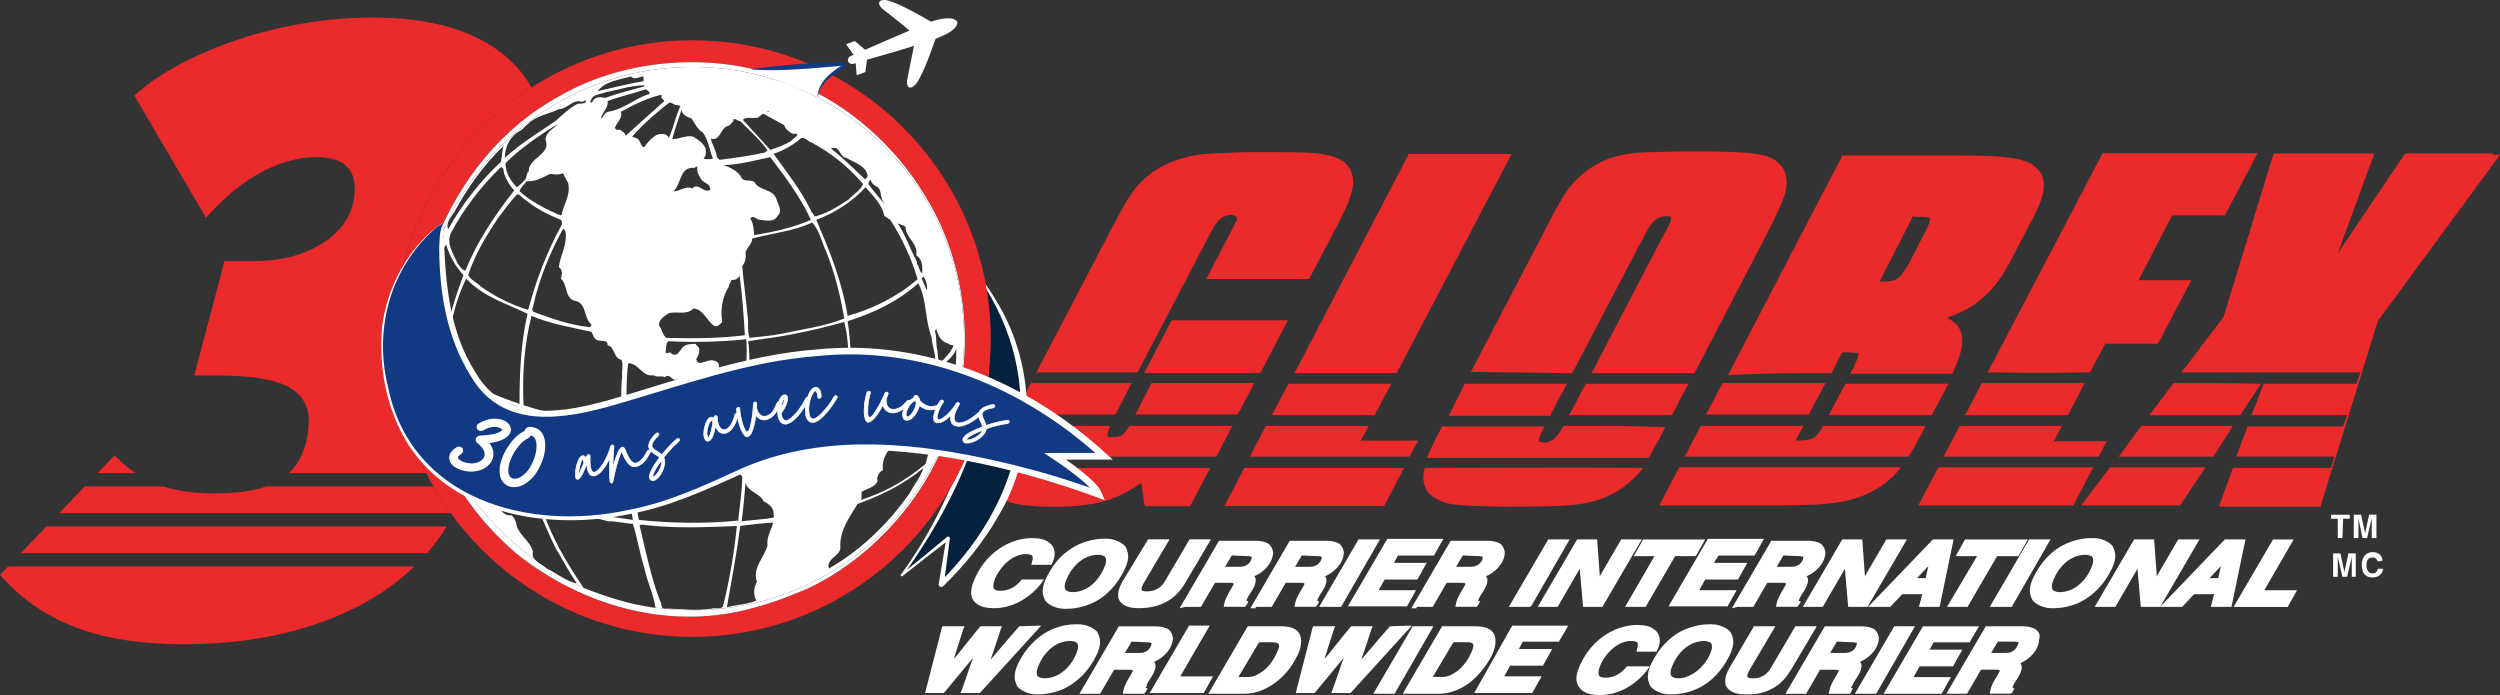 <?xml version="1.0" encoding="UTF-8"?>
<svg id="Calque_2" data-name="Calque 2" xmlns="http://www.w3.org/2000/svg" viewBox="0 0 374.92 104.23">
  <rect x="0" y="0" width="374.92" height="104.23" fill="#333333" stroke="none"/>
  <defs>
    <style>
      .cls-1 {
        fill: #05213e;
      }

      .cls-2, .cls-3 {
        fill: #eb2b2b;
      }

      .cls-4, .cls-5, .cls-6 {
        fill: #fff;
      }

      .cls-7 {
        fill: #123984;
      }

      .cls-5 {
        stroke-width: .1px;
      }

      .cls-5, .cls-6 {
        stroke: #fff;
        stroke-miterlimit: 10;
      }

      .cls-3 {
        fill-rule: evenodd;
      }

      .cls-6 {
        stroke-width: .75px;
      }
    </style>
  </defs>
  <g id="Calque_1-2" data-name="Calque 1">
    <g>
      <g>
        <path class="cls-4" d="M146.56,90.61c.6,.4,1.4,.6,2.5,.6,2.8,0,5.31-1.5,7.01-3.61l.5-.7h-3.31l-.1,.1c-.9,1.1-2,1.6-3.1,1.6-.5,0-.8-.1-.9-.2-.1-.1-.2-.3-.2-.5,0-.4,.2-1.1,.6-1.8,1.5-2.5,3.31-3,4.21-3,.6,0,.9,.1,1,.2,.1,.1,.1,.2,.1,.4,0,.1,0,.3-.1,.5l-.1,.5h3l.1-.2c.2-.4,.4-.9,.4-1.4,0-.6-.2-1.3-.8-1.7-.6-.5-1.4-.7-2.6-.7-2.9,0-6.21,1.7-8.11,5.11-.6,1.1-1,2.1-1,2.9-.1,.8,.3,1.5,.9,1.9h0Z"/>
        <path class="cls-4" d="M157.37,85.8c-.7,1.2-1,2.1-1,2.9,0,.5,.2,1,.4,1.4,.4,.5,1,.8,1.6,1s1.1,.2,1.6,.2c.7,0,2.1-.1,3.71-.8s3.21-2,4.51-4.21c.7-1.2,1-2.1,1-2.9,0-.5-.2-1-.4-1.4-.4-.5-1-.8-1.6-1s-1.1-.2-1.6-.2c-.7,0-2.1,.1-3.71,.8-1.5,.7-3.21,1.9-4.51,4.21Zm2.9,.4c1.4-2.5,3.31-3,4.41-3,.4,0,.7,.1,.9,.2,.2,.1,.3,.3,.3,.7s-.2,.9-.6,1.7c-1.4,2.5-3.31,3-4.41,3-.4,0-.7-.1-.9-.2-.2-.1-.3-.3-.3-.7s.2-.9,.6-1.7h0Z"/>
        <path class="cls-4" d="M168.29,87.3c-.4,.7-.6,1.3-.6,1.9,0,.2,0,.5,.1,.7,.3,.6,.8,.9,1.4,1.1,.6,.2,1.2,.2,1.7,.2,2.8,0,5.31-1.1,6.81-3.71l-.4-.2,.4,.2,3.91-6.61h-3.21l-3.71,6.31c-.3,.5-.7,.9-1.1,1.1-.5,.3-1,.4-1.7,.4-.3,0-.5-.1-.6-.1q-.1-.1-.1-.3c0-.2,.1-.4,.3-.8l3.91-6.61h-3.21l-3.91,6.41h0Z"/>
        <path class="cls-4" d="M177.71,91.01h2.4l2.1-3.61h2c.4,0,.7,0,.8,.1h0c0,.1,0,.2-.1,.3-.1,.2-.2,.4-.4,.7-.6,1-.8,1.5-.9,2l-.1,.5h3.21l.3-.4,.2-.4-.3-.1c0-.1,.1-.2,.1-.3,.1-.2,.3-.6,.6-1,.5-.8,.7-1.3,.7-1.8,0-.2-.1-.4-.2-.6,1-.4,1.9-1.2,2.4-2.1,.2-.4,.4-.9,.4-1.4,0-.4-.2-.9-.6-1.3-.4-.3-1.1-.5-2-.5h-5.51l-5.91,10.12,.8-.2h0Zm9.42-7.61c.3,0,.5,.1,.6,.1v.1c0,.1-.1,.3-.1,.4-.2,.4-.5,.7-.8,.8-.3,.2-.7,.2-1.3,.2h-1.8l1-1.7,2.4,.1h0Z"/>
        <path class="cls-4" d="M188.32,91.01h2.4l2.1-3.61h2c.4,0,.7,0,.8,.1h0c0,.1,0,.2-.1,.3-.1,.2-.2,.4-.4,.7-.6,1-.8,1.5-.9,2l-.1,.5h3.21l.3-.4,.2-.4-.3-.1c0-.1,.1-.2,.1-.3,.1-.2,.3-.6,.6-1,.5-.8,.7-1.3,.7-1.8,0-.2-.1-.4-.2-.6,1-.4,1.9-1.2,2.4-2.1,.2-.4,.4-.9,.4-1.4,0-.4-.2-.9-.6-1.3-.4-.3-1.1-.5-2-.5h-5.51l-5.91,10.12h.8v-.2Zm9.31-7.61c.3,0,.5,.1,.6,.1v.1c0,.1-.1,.3-.1,.4-.2,.4-.5,.7-.8,.8-.3,.2-.7,.2-1.3,.2h-1.8l1-1.7,2.4,.1h0Z"/>
        <path class="cls-4" d="M201.14,91.01l.1-.2,5.71-9.92h-3.21l-5.91,10.12h3.31Z"/>
        <path class="cls-4" d="M210.96,91.01l1.4-2.5h-5.61l.9-1.6h4.91l1.4-2.5h-4.91l.6-1.1h5.41l.1-.2,1.3-2.3h-8.41l-5.91,10.12h8.81v.1h0Z"/>
        <path class="cls-4" d="M212.46,91.01h2.4l2.1-3.61h2c.4,0,.7,0,.8,.1h0c0,.1,0,.2-.1,.3-.1,.2-.2,.4-.4,.7-.6,1-.8,1.5-.9,2l-.1,.5h3.21l.3-.4,.2-.4-.3-.1c0-.1,.1-.2,.1-.3,.1-.2,.3-.6,.6-1,.5-.8,.7-1.3,.7-1.8,0-.2-.1-.4-.2-.6,1-.4,1.9-1.2,2.4-2.1,.2-.4,.4-.9,.4-1.4,0-.4-.2-.9-.6-1.3-.4-.3-1.1-.5-2-.5h-5.51l-5.91,10.12h.8v-.2Zm9.31-7.61c.3,0,.5,.1,.6,.1v.1c0,.1-.1,.3-.1,.4-.2,.4-.5,.7-.8,.8-.3,.2-.7,.2-1.3,.2h-1.8l1-1.7,2.4,.1h0Z"/>
        <path class="cls-4" d="M229.69,90.81l5.71-9.92h-3.21l-5.91,10.12h3.21l.2-.2Z"/>
        <path class="cls-4" d="M233.6,91.01l3.31-5.71,.5,5.71h2.9l5.91-10.12h-3.1l-.1,.2-3.1,5.31-.4-5.51h-3l-5.91,10.12h3Z"/>
        <path class="cls-4" d="M248.12,83.4l-4.41,7.61h3.1l.1-.2,4.31-7.41h3.1l1.4-2.5h-9.31l-1.4,2.5h3.11Z"/>
        <path class="cls-4" d="M259.04,91.01l1.4-2.5h-5.61l.9-1.6h4.91l1.4-2.5h-5.01l.7-1.1h5.41l.1-.2,1.3-2.3h-8.41l-5.91,10.12h8.81v.1h0Z"/>
        <path class="cls-4" d="M260.54,91.01h2.4l2.1-3.61h2c.4,0,.7,0,.8,.1h0c0,.1,0,.2-.1,.3-.1,.2-.2,.4-.4,.7-.6,1-.8,1.5-.9,2l-.1,.5h3.21l.3-.4,.2-.4-.3-.1c0-.1,.1-.2,.1-.3,.1-.2,.3-.6,.6-1,.5-.8,.7-1.3,.7-1.8,0-.2-.1-.4-.2-.6,1-.4,1.9-1.2,2.4-2.1,.2-.4,.4-.9,.4-1.4,0-.4-.2-.9-.6-1.3-.4-.3-1.1-.5-2-.5h-5.51l-5.91,10.12,.8-.2h0Zm9.31-7.61c.3,0,.5,.1,.6,.1v.1c0,.1-.1,.3-.1,.4-.2,.4-.5,.7-.8,.8-.3,.2-.7,.2-1.3,.2h-1.8l1-1.7,2.4,.1h0Z"/>
        <path class="cls-4" d="M273.36,91.01l3.31-5.71,.5,5.71h2.9l5.91-10.12h-3.1l-.1,.2-3.1,5.31-.4-5.51h-3l-5.91,10.12h3Z"/>
        <path class="cls-4" d="M283.48,91.01l1.8-1.9h3l-.5,1.9h3.1l2.1-10.12h-3.1l-9.72,10.12h3.31Zm4.01-4.31l1.7-1.8-.4,1.8h-1.3Z"/>
        <path class="cls-4" d="M291.99,91.01h3.1l.1-.2,4.31-7.41h3.21l1.4-2.5h-9.42l-1.4,2.5h3.21l-4.51,7.61Z"/>
        <path class="cls-4" d="M301.71,91.01l.1-.2,5.71-9.92h-3.21l-5.91,10.12h3.31Z"/>
        <path class="cls-4" d="M316.23,86.2c.7-1.2,1-2.1,1-2.9,0-.5-.2-1-.4-1.4-.4-.5-1-.8-1.6-1s-1.1-.2-1.6-.2c-.7,0-2.1,.1-3.71,.8-1.6,.7-3.21,2-4.51,4.21-.7,1.2-1,2.1-1,2.9,0,.5,.2,1,.4,1.4,.4,.5,1,.8,1.6,1s1.1,.2,1.6,.2c.7,0,2.1-.1,3.71-.8,1.5-.7,3.21-2,4.51-4.21Zm-3.51-3c.4,0,.7,.1,.9,.2,.2,.1,.3,.3,.3,.7s-.2,.9-.6,1.7c-1.4,2.5-3.31,3-4.41,3-.4,0-.7-.1-.9-.2-.2-.1-.3-.3-.3-.7s.2-.9,.6-1.7c1.4-2.5,3.31-3,4.41-3Z"/>
        <path class="cls-4" d="M326.65,80.89l-.1,.2-3.1,5.31-.4-5.51h-3l-5.91,10.12h3.1l3.31-5.71,.5,5.71h2.9l5.91-10.12h-3.21Z"/>
        <path class="cls-4" d="M333.66,80.89l-9.72,10.12h3.31l1.8-1.9h3l-.5,1.9h3.1l2.1-10.12h-3.1Zm-2.3,5.81l1.7-1.8-.4,1.8h-1.3Z"/>
        <path class="cls-4" d="M339.57,88.51l4.41-7.61h-3.1l-5.91,10.12h8.11l1.4-2.5h-4.91Z"/>
        <path class="cls-4" d="M152.87,93.92l-.1,.1c-2.2,2.5-3.41,4.01-4.21,4.91,.3-.9,.8-2.3,1.5-4.51l.2-.5h-3.21l-.1,.1c-2,2.4-3.1,3.91-3.91,4.81,.3-.9,.7-2.3,1.4-4.41l.2-.5h-3.31l-.1,.3-2.5,9.72h2.8l.1-.1c2.3-2.8,3.51-4.21,4.31-5.21-.4,1-.8,2.4-1.7,4.81l-.2,.5h2.9l9.21-10.12-3.31,.1h0Z"/>
        <path class="cls-4" d="M163.98,99.12c.7-1.2,1-2.1,1-2.9,0-.5-.2-1-.4-1.4-.4-.5-1-.8-1.6-1s-1.1-.2-1.6-.2c-.7,0-2.1,.1-3.71,.8-1.5,.7-3.21,2-4.51,4.21-.7,1.2-1,2.1-1,2.9,0,.5,.2,1,.4,1.4,.4,.5,1,.8,1.6,1s1.1,.2,1.6,.2c.7,0,2.1-.1,3.71-.8,1.5-.7,3.21-2,4.51-4.21Zm-7.91,0c1.4-2.5,3.31-3,4.41-3,.4,0,.7,.1,.9,.2,.2,.1,.3,.3,.3,.7s-.2,.9-.6,1.7c-1.4,2.5-3.31,3-4.41,3-.4,0-.7-.1-.9-.2-.2-.1-.3-.3-.3-.7,0-.3,.2-.9,.6-1.7Z"/>
        <path class="cls-4" d="M172,102.63c.1-.2,.3-.6,.6-1,.5-.8,.7-1.3,.7-1.8,0-.2-.1-.4-.2-.6,1-.4,1.9-1.2,2.4-2.1,.2-.4,.4-.9,.4-1.4,0-.4-.2-.9-.6-1.3-.4-.3-1.1-.5-2-.5h-5.51l-5.91,10.12h3.1l2.1-3.61h2c.4,0,.7,0,.8,.1h0c0,.1,0,.2-.1,.3-.1,.2-.2,.4-.4,.7-.6,1-.8,1.5-.9,2l-.1,.5h3.21l.3-.4,.2-.4-.3-.1c.2-.2,.2-.3,.2-.5h0Zm.1-6.31c.3,0,.5,.1,.6,.1v.1c0,.1-.1,.3-.1,.4-.2,.4-.5,.7-.8,.8-.3,.2-.7,.2-1.3,.2h-1.8l1-1.7,2.4,.1h0Z"/>
        <path class="cls-4" d="M177.01,101.43l4.41-7.61h-3.1l-5.91,10.12h8.11l1.4-2.5h-4.91Z"/>
        <path class="cls-4" d="M194.43,94.52c-.5-.4-1.3-.6-2.3-.6h-5.01l-5.91,10.12h5.41c1.9,0,3.51-.8,4.81-1.8s2.2-2.2,2.8-3.31c.5-.8,.9-1.8,.9-2.8,0-.6-.2-1.2-.7-1.6h0Zm-5.01,6.11c-.7,.5-1.4,.9-2.2,.9h-1.5l3.1-5.21h1.9c.3,0,.6,0,.8,.1,.1,0,.1,.1,.2,.1,0,.1,.1,.1,.1,.3,0,.3-.2,.9-.7,1.8-.4,.7-1,1.5-1.7,2h0Z"/>
        <path class="cls-4" d="M208.46,93.92l-.1,.1c-2.2,2.5-3.41,4.01-4.21,4.91,.3-.9,.8-2.3,1.5-4.51l.2-.5h-3.21l-.1,.1c-2,2.4-3.1,3.91-3.91,4.81,.3-.9,.7-2.3,1.4-4.41l.2-.5h-3.31l-.1,.3-2.5,9.72h2.8l.1-.1c2.3-2.8,3.51-4.21,4.31-5.21-.4,1-.8,2.4-1.7,4.81l-.2,.5h2.9l9.21-10.12-3.31,.1h0Z"/>
        <path class="cls-4" d="M211.86,93.92l-5.91,10.12h3.21l.1-.2,5.71-9.92h-3.1Z"/>
        <path class="cls-4" d="M223.38,98.92c.5-.8,.9-1.8,.9-2.8,0-.6-.2-1.2-.7-1.6-.5-.4-1.3-.6-2.3-.6h-5.01l-5.91,10.12h5.41c1.9,0,3.51-.8,4.81-1.8,1.2-1,2.2-2.3,2.8-3.31h0Zm-4.81,1.7c-.7,.5-1.4,.9-2.2,.9h-1.5l3.1-5.21h1.9c.3,0,.6,0,.8,.1,.1,0,.1,.1,.2,.1,0,.1,.1,.1,.1,.3,0,.3-.2,.9-.7,1.8-.4,.7-1,1.5-1.7,2h0Z"/>
        <path class="cls-4" d="M221.08,103.93h8.71l1.4-2.5h-5.61l.9-1.6h4.91l1.4-2.5h-5.01l.6-1.1h5.41l.1-.2,1.3-2.2h-8.41l-5.71,10.12Z"/>
        <path class="cls-4" d="M244.01,99.93l-.1,.1c-.9,1.1-2,1.6-3.1,1.6-.5,0-.8-.1-.9-.2-.1-.1-.2-.3-.2-.5,0-.4,.2-1.1,.6-1.8,1.5-2.5,3.31-3,4.21-3,.6,0,.9,.1,1,.2,.1,.1,.1,.2,.1,.4,0,.1,0,.3-.1,.5l-.1,.5h3l.1-.2c.2-.4,.4-.9,.4-1.4,0-.6-.2-1.3-.8-1.7-.6-.5-1.4-.7-2.6-.7-2.9,0-6.21,1.7-8.11,5.11-.6,1.1-1,2.1-1,2.9s.4,1.5,1,1.9,1.4,.6,2.5,.6c2.8,0,5.31-1.5,7.01-3.61l.5-.7h-3.41Z"/>
        <path class="cls-4" d="M259.94,96.22c0-.5-.2-1-.4-1.4-.4-.5-1-.8-1.6-1s-1.1-.2-1.6-.2c-.7,0-2.1,.1-3.71,.8-1.6,.7-3.21,2-4.51,4.21-.7,1.2-1,2.1-1,2.9,0,.5,.2,1,.4,1.4,.4,.5,1,.8,1.6,1s1.1,.2,1.6,.2c.7,0,2.1-.1,3.71-.8,1.6-.7,3.21-2,4.51-4.21,.7-1.2,1-2.1,1-2.9Zm-8.21,5.51c-.4,0-.7-.1-.9-.2-.2-.1-.3-.3-.3-.7s.2-.9,.6-1.7c1.4-2.5,3.31-3,4.41-3,.4,0,.7,.1,.9,.2,.2,.1,.3,.3,.3,.7s-.2,.9-.6,1.7c-1.5,2.4-3.41,3-4.41,3Z"/>
        <path class="cls-4" d="M268.55,100.53l3.91-6.61h-3.21l-3.71,6.31c-.3,.5-.7,.9-1.1,1.1-.5,.3-1,.4-1.7,.4-.3,0-.5-.1-.6-.1q-.1-.1-.1-.3c0-.2,.1-.4,.3-.8l3.91-6.61h-3.21l-3.71,6.31c-.4,.7-.6,1.3-.6,1.9,0,.2,0,.5,.1,.7,.3,.6,.8,.9,1.4,1.1,.6,.2,1.2,.2,1.7,.2,2.6,.1,5.11-1,6.61-3.61h0Z"/>
        <path class="cls-4" d="M277.87,102.63c.1-.2,.3-.6,.6-1,.5-.8,.7-1.3,.7-1.8,0-.2-.1-.4-.2-.6,1-.4,1.9-1.2,2.4-2.1,.2-.4,.4-.9,.4-1.4,0-.4-.2-.9-.6-1.3-.4-.3-1.1-.5-2-.5h-5.51l-5.91,10.12h3.1l2.1-3.61h2c.4,0,.7,0,.8,.1h0c0,.1,0,.2-.1,.3-.1,.2-.2,.4-.4,.7-.6,1-.8,1.5-.9,2l-.1,.5h3.21l.2-.4,.2-.4-.3-.1c.2-.2,.2-.3,.3-.5h0Zm0-6.31c.3,0,.5,.1,.6,.1v.1c0,.1-.1,.3-.1,.4-.2,.4-.5,.7-.8,.8-.3,.2-.7,.2-1.3,.2h-1.8l1-1.7,2.4,.1h0Z"/>
        <path class="cls-4" d="M284.08,93.92l-5.91,10.12h3.21l.1-.2,5.71-9.92h-3.1Z"/>
        <path class="cls-4" d="M286.98,101.53l.9-1.6h5.01l1.4-2.5h-4.91l.6-1.1h5.41l.1-.2,1.3-2.2h-8.41l-5.91,10.12h8.71l1.4-2.5h-5.61Z"/>
        <path class="cls-4" d="M305.31,94.42c-.4-.3-1.1-.5-2-.5h-5.51l-5.91,10.12h3.1l2.1-3.61h2c.4,0,.7,0,.8,.1h0c0,.1,0,.2-.1,.3-.1,.2-.2,.4-.4,.7-.6,1-.8,1.5-.9,2l-.1,.5h3.21l.3-.4,.2-.4-.3-.1c0-.1,.1-.2,.1-.3,.1-.2,.3-.6,.6-1,.5-.8,.7-1.3,.7-1.8,0-.2-.1-.4-.2-.6,1-.4,1.9-1.2,2.4-2.1,.2-.4,.4-.9,.4-1.4,.2-.7,0-1.2-.5-1.5h0Zm-2.8,2.5c-.2,.4-.5,.7-.8,.8-.3,.2-.7,.2-1.3,.2h-1.8l1-1.7h2.5c.3,0,.5,.1,.6,.1v.1c0,.1-.1,.3-.2,.5h0Z"/>
        <path class="cls-4" d="M351.29,80.69h-.7v-2.9h-1v-.6h2.8v.6h-1l-.1,2.9h0Z"/>
        <path class="cls-4" d="M356.39,80.69h-.7v-3h0l-.7,3h-.7l-.6-3h0v3h-.7v-3.51h1.1l.6,2.8h0l.6-2.8h1.1v3.51h0Z"/>
        <path class="cls-4" d="M353.39,86.5h-.7v-3h0l-.7,3h-.7l-.7-3h0v3h-.7v-3.51h1.1l.6,2.8h0l.6-2.8h1.1v3.51h.1Z"/>
        <path class="cls-4" d="M356.59,84.2c-.1-.2-.2-.6-.8-.6-.4,0-.9,.2-.9,1.2,0,.6,.3,1.2,.9,1.2,.4,0,.7-.2,.8-.7h.8c-.1,.8-.7,1.3-1.6,1.3-1,0-1.6-.6-1.6-1.9,0-1.2,.7-1.9,1.6-1.9,1.1,0,1.5,.7,1.5,1.3l-.7,.1h0Z"/>
        <path class="cls-2" d="M148.66,70.18l.4-1.7h33.35l2.4-4.61h-15.42c-.4,.6-.7,1-1,1.3-.4,.3-.9,.4-1.6,.4-.4,0-.6-.1-.7-.1h0v-.2c0-.2,.1-.5,.2-.9,.1-.1,.1-.3,.2-.5h-15.22l.8-1.7h15.22l2.4-4.71h-15.12l.1-.1h-.1l.9-1.5h15.12l10.32-19.73,.9-1.7c.4-.8,.9-1.4,1.3-1.7,.5-.3,1-.5,1.5-.5,.3,0,.5,.1,.7,.2,.1,.1,.2,.2,.2,.3s0,.3-.2,.6c-.2,.4-.4,.9-.8,1.6l-3.61,6.91h15.42l4.01-7.61c1.8-3.41,2.6-5.41,2.6-7.01,0-.7-.2-1.3-.5-1.9h0c-.3-.5-.7-1-1.3-1.3-.8-.5-1.9-.8-3.51-1s-3.71-.2-6.61-.2h-3.31c-2.1,0-2.8,.1-3.41,.1h0c-3.1,.1-4.71,.2-6.11,.6-3.51,.8-6.21,2.5-8.21,5.11-.5,.7-.8,1.2-1.4,2.2-.6,1.1-1.5,2.7-3.1,5.81l-12.62,24.14c-2.1,3.91-2.9,5.61-3.51,6.91h0c-.6,1.6-1,2.9-1,3.91,0,.6,.1,1.1,.3,1.6h0c.6,1,1.6,1.8,3.1,2.2,1.5,.4,3.51,.6,6.51,.6s5.41-.3,7.61-.9c1.9-.6,3.61-1.5,5.31-2.7l.5,3.51h6.81l3-5.71c-19.53,0-32.65,0-32.85,0h0Z"/>
        <path class="cls-2" d="M170.29,62.16h15.32l2.5-4.71h-15.42l-2.4,4.71h0Z"/>
        <path class="cls-2" d="M175.6,48.24l-4.01,7.71h17.43l4.11-7.91h-17.43l-.1,.2Z"/>
        <path class="cls-2" d="M190.73,62.26h15.42l2.5-4.71h-15.42l-2.5,4.71h0Z"/>
        <path class="cls-2" d="M189.83,63.87l-2.4,4.61h23.94l1.3-2.4h-8.61l1.2-2.2c-5.41,0-10.52,0-15.42,0h0Z"/>
        <path class="cls-2" d="M209.46,55.95l17.23-32.85h-15.42l-17.13,32.85h15.32Z"/>
        <path class="cls-2" d="M186.62,70.18l-3,5.71h23.94l3-5.71h-23.94Z"/>
        <path class="cls-3" d="M232.59,62.06l2.4-4.51h-15.32l-1,2-1.4,2.8h15.32v-.3h0Z"/>
        <path class="cls-3" d="M234.5,63.87l-.2,.3c-.4,.8-.9,1.3-1.3,1.7-.4,.3-.9,.5-1.4,.5-.4,0-.6-.1-.7-.1l-.1-.1v-.2c0-.3,.2-.9,.6-1.6l.2-.4h-15.32l-1,1.9c-.5,1-.9,1.9-1.3,2.8h33.25c.1-.2,.3-.5,.4-.7,.5-.9,1.2-2.1,2.1-3.91-4.91-.2-10.12-.2-15.22-.2h0Z"/>
        <path class="cls-3" d="M235.7,61.56l-.4,.7h15.42c.4-.7,.8-1.4,1.2-2.3l1.3-2.4h-15.42l-2.1,4.01Z"/>
        <path class="cls-3" d="M235.8,55.95l10.12-19.33c.4-.8,.8-1.5,1.1-2,.1-.3,.3-.5,.4-.7,.1-.2,.2-.3,.2-.3h0c.6-.8,1.5-1.2,2.3-1.2,.4,0,.6,.1,.6,.1l.1,.1v.1c0,.2-.1,.6-.4,1.2l-1.2,2.2-10.32,19.83h15.42l8.71-16.73c1.6-3.1,2.6-5.01,3.21-6.31,.6-1.3,1-2,1.3-2.9,.4-.9,.6-1.8,.6-2.6,0-.9-.2-1.7-.7-2.4h0c-.4-.5-.8-.9-1.4-1.2-.9-.5-2-.7-3.81-.9-1.8-.1-4.21-.2-7.61-.2-4.01,0-7.11,.1-8.91,.2-3.51,.3-6.21,1.4-8.51,3.51-.8,.7-1.5,1.4-2.2,2.5s-1.6,2.6-2.7,4.81l-2.5,4.81-9.01,17.23c5.21,.1,10.32,.1,15.22,.2h0Z"/>
        <path class="cls-3" d="M213.66,70.18c-.1,.5-.2,1-.2,1.4,0,.8,.2,1.5,.6,2.1,.4,.6,1.1,1,1.9,1.4,.8,.4,1.8,.6,3.41,.7,1.6,.1,3.81,.2,7.21,.2,6.21,0,8.91-.1,11.02-.5,3.41-.6,6.21-2.2,8.41-4.81,.1-.2,.3-.3,.4-.5-11.22-.1-22.34,0-32.75,0h0Z"/>
        <path class="cls-2" d="M334.86,63.87h-13.72l-3.41,4.61h14.22l2.9-4.61h0Z"/>
        <path class="cls-2" d="M325.95,57.46l-3.61,4.81h13.62l3.1-4.71c-3.81-.1-8.21-.1-13.12-.1h0Z"/>
        <path class="cls-2" d="M316.43,70.08l-4.31,5.71h14.82l3.81-5.71h-14.32Z"/>
        <path class="cls-2" d="M373.82,23h-13.12l-10.12,15.02,5.51-15.02h-15.12l-7.51,24.54-6.31,8.31h26.84l-.6,1.7h-13.92l-1.8,4.71h14.32l-.6,1.7h-14.32l-1.7,4.51h14.72l-.5,1.7h-14.72l-2.1,5.81h15.22l8.61-27.84,18.33-24.94h-1.1v-.2h0Z"/>
        <path class="cls-2" d="M297.2,57.46l-2.5,4.81h15.42l2.5-4.81h-15.42Z"/>
        <path class="cls-2" d="M293.89,63.87l-2.4,4.61h23.24l1.2-2.3h-7.91l1.2-2.3h-15.32Z"/>
        <path class="cls-2" d="M313.42,55.85l2.3-4.31h7.91l5.01-9.52h-7.91l5.01-9.72h7.91l4.91-9.31h-23.24l-17.23,32.85c5.51,.1,10.62,.1,15.32,0h0Z"/>
        <path class="cls-2" d="M290.69,70.08l-3,5.71h23.24l3-5.71h-23.24Z"/>
        <path class="cls-2" d="M274.56,61.66l-.3,.6h15.42l2.1-3.91c.1-.3,.3-.5,.4-.8h-15.42l-2.2,4.11Z"/>
        <path class="cls-2" d="M288.79,63.87h-15.42v.1c-.5,.9-.9,1.4-1.4,1.7s-1.3,.4-2.4,.4h-.3l1.2-2.2h-15.42l-2.4,4.61h33.55c.8-1.2,1.6-2.7,2.6-4.61h0Z"/>
        <path class="cls-2" d="M273.76,57.46h-15.42l-2.5,4.71h15.42l2.5-4.71h0Z"/>
        <path class="cls-2" d="M274.66,55.95l1.6-3.1h1.1c.6,0,1,.1,1.2,.1,.1,0,.1,.1,.1,.1v.2c0,.3-.2,.8-.6,1.7l-.6,1.1h15.32c1-2.1,1.5-3.71,1.5-5.01,0-1-.3-1.8-1-2.5-.3-.3-.8-.6-1.3-.9,1.8-.6,3.41-1.4,4.81-2.5,1.8-1.4,3.21-3.21,4.51-5.61l3.51-6.71c1.1-2.1,1.7-3.71,1.7-5.01,0-1.1-.4-2-1.2-2.7h0c-.4-.4-.9-.7-1.5-.9-1.9-.7-4.91-.9-11.52-.9h-16.03l-.1,.3-17.03,32.65c5.41-.3,10.52-.3,15.52-.3h0Zm12.22-23.54c.2,0,.3,.1,.6,.1,.8,0,1.4,0,1.8,.1,.1,0,.2,.1,.2,.1v.1c0,.1-.1,.5-.3,1s-.6,1.2-1,2l-1.8,3.51c-.4,.7-.7,1.2-1,1.6-.4,.6-.8,.9-1.3,1.1s-1.2,.2-2.2,.2l5.01-9.82h0Z"/>
        <path class="cls-2" d="M251.83,70.08l-3,5.71h18.83c2.2,0,3.1-.1,4.31-.1h0c3.81-.2,6.21-.7,8.41-1.8,1.8-.9,3.1-1.9,4.41-3.41,.1-.1,.2-.3,.3-.4h-33.25Z"/>
      </g>
      <path class="cls-2" d="M79.7,13.13c-1.06-1.96-2.58-3.7-4.55-5.23-4.54-3.51-10.97-5.27-19.29-5.27-3.38,0-6.77,.28-10.18,.85-3.41,.56-6.68,1.36-9.81,2.4-3.13,1.04-6.06,2.27-8.78,3.7-2.72,1.44-5.03,3.02-6.94,4.75l10.74,18.33c2.67-3.03,5.43-5.31,8.29-6.83,2.85-1.51,5.62-2.27,8.31-2.27,3.98,0,5.89,1.73,5.7,5.2-.16,3.12-1.68,5.63-4.55,7.54-2.88,1.91-6.39,2.86-10.55,2.86h-4.42l-4.54,17.16h3.9c4.77,0,8.2,.59,10.31,1.75,2.1,1.18,3.09,3.02,2.96,5.53-.17,3.13-1.15,5.58-2.96,7.34h20.58c-3.07-6.07-4.81-12.92-4.81-20.17,0-1.36,.06-2.71,.18-4.04-.05-.01-.1-.02-.15-.03,.05-.01,.11-.02,.16-.03,1.28-14.06,9.11-26.27,20.4-33.54Zm-14.7,59.81h-25.03c-2.02,.71-4.64,1.06-7.87,1.06-2.91,0-5.46-.36-7.66-1.06H12.72l-3.83,4h58.7c-.93-1.28-1.8-2.62-2.59-4ZM1.23,84.94l-1.23,1.28c3.11,3.55,6.89,6.18,11.36,7.87,4.46,1.68,9.85,2.53,16.18,2.53s11.97-.74,17.21-2.21c5.23-1.47,9.76-3.57,13.59-6.3,1.38-.98,2.65-2.04,3.82-3.17H1.23Zm5.75-6l-3.84,4h60.92c1.1-1.26,2.08-2.59,2.94-4H6.98Zm10.21-10.66l-2.55,2.66h5.69c-1.11-.74-2.16-1.63-3.14-2.66Z"/>
      <g>
        <path class="cls-1" d="M145.74,40.1s20.41,22.69-4.57,47.55l1.03-6.93-6.95,5.56s15.08-19.74,12.51-38.13c0,0-.51-3.98-2.02-8.05Z"/>
        <path class="cls-4" d="M145.71,40.06c.17,.07,.23,.21,.34,.32,1.35,1.58,2.55,3.29,3.58,5.1,5.77,9.67,5.92,22.31,.05,31.98-2.22,3.88-5.06,7.37-8.25,10.46-.24,.26-.72,.03-.65-.33,0,0,1.15-6.91,1.15-6.91l.42,.24c-2.35,1.81-4.69,3.63-7.01,5.48-.14,.11-.35-.08-.23-.22,4.83-6.6,8.36-14.17,10.68-21.99,2.49-7.87,2.47-16.28-.08-24.13h0Zm.05,.09c6.91,15.82-1.05,33.21-10.39,46.23,0,0-.23-.22-.23-.22,2.31-1.86,4.61-3.74,6.89-5.63,.18-.16,.46,.02,.42,.24,0,0-.91,6.94-.91,6.94,0,0-.65-.33-.65-.33,13.65-13.54,16.58-31.39,4.87-47.23h0Z"/>
      </g>
      <g>
        <g>
          <path class="cls-2" d="M98.3,91.13c-1.93-.26-3.81-.66-5.65-1.18,1.86,.55,3.75,.97,5.66,1.22,0-.01,0-.03-.01-.04Zm0,0c-1.93-.26-3.81-.66-5.65-1.18,1.86,.55,3.75,.97,5.66,1.22,0-.01,0-.03-.01-.04Zm0,0c-1.93-.26-3.81-.66-5.65-1.18,1.86,.55,3.75,.97,5.66,1.22,0-.01,0-.03-.01-.04Zm0,0c-1.93-.26-3.81-.66-5.65-1.18,1.86,.55,3.75,.97,5.66,1.22,0-.01,0-.03-.01-.04Zm0,0c-1.93-.26-3.81-.66-5.65-1.18,1.86,.55,3.75,.97,5.66,1.22,0-.01,0-.03-.01-.04Zm0,0c-1.93-.26-3.81-.66-5.65-1.18,1.86,.55,3.75,.97,5.66,1.22,0-.01,0-.03-.01-.04Zm0,0c-1.93-.26-3.81-.66-5.65-1.18,1.86,.55,3.75,.97,5.66,1.22,0-.01,0-.03-.01-.04Zm0,0c-1.93-.26-3.81-.66-5.65-1.18,1.86,.55,3.75,.97,5.66,1.22,0-.01,0-.03-.01-.04Zm0,0c-1.93-.26-3.81-.66-5.65-1.18,1.86,.55,3.75,.97,5.66,1.22,0-.01,0-.03-.01-.04Zm0,0c-1.93-.26-3.81-.66-5.65-1.18,1.86,.55,3.75,.97,5.66,1.22,0-.01,0-.03-.01-.04Zm0,0c-1.93-.26-3.81-.66-5.65-1.18,1.86,.55,3.75,.97,5.66,1.22,0-.01,0-.03-.01-.04Z"/>
          <path class="cls-2" d="M148.58,50.77c0,24.67-20.07,44.74-44.73,44.74-14.9,0-28.13-7.33-36.26-18.57-.93-1.28-1.8-2.62-2.59-4-.37-.66-.73-1.32-1.08-2-3.07-6.07-4.81-12.92-4.81-20.17,0-1.36,.06-2.71,.18-4.04,1.22,.25,2.35,.62,3.39,1.11-.72,8.15,1.02,16.1,4.87,23.1,.37,.68,.76,1.34,1.17,2,.23,.36,.46,.72,.7,1.08,2.21,3.31,4.92,6.35,8.09,9.05,9.8,7.8,23.1,11.7,35.8,8,2.7-.7,5.2-1.7,7.8-2.8,8.6-4,16.4-12.1,20.1-20.9,.1-.6,.4-1.2,.6-1.7,4.9-11.5,3.4-26.1-3.2-36.5-4.4-7.3-11.5-13.6-19.1-16.6-11-5-25.5-4.1-35.7,1.9-.99,.53-1.94,1.11-2.87,1.74-8.28,5.54-14.12,14.38-16.73,23.46-.58,1.99-1,3.97-1.28,5.95-1.2,.46-2.41,.81-3.63,1.05,1.28-14.06,9.11-26.27,20.4-33.54,6.97-4.48,15.26-7.09,24.15-7.09,24.66,0,44.73,20.07,44.73,44.73Z"/>
        </g>
        <path class="cls-4" d="M138.61,29.17c-4.4-7.3-11.5-13.6-19.1-16.6-11-5-25.5-4.1-35.7,1.9-.99,.53-1.94,1.11-2.87,1.74-8.28,5.54-14.12,14.38-16.73,23.46-.58,1.99-1,3.97-1.28,5.95-.11,.74-.19,1.48-.25,2.22-.72,8.15,1.02,16.1,4.87,23.1,.37,.68,.76,1.34,1.17,2,.23,.36,.46,.72,.7,1.08,2.21,3.31,4.92,6.35,8.09,9.05,9.8,7.8,23.1,11.7,35.8,8,2.7-.7,5.2-1.7,7.8-2.8,8.6-4,16.4-12.1,20.1-20.9,.1-.6,.4-1.2,.6-1.7,4.9-11.5,3.4-26.1-3.2-36.5Zm-34.76,62.34c-1.88,0-3.73-.13-5.55-.38,.01,.01,.01,.03,.01,.04-1.91-.25-3.8-.67-5.66-1.22,0,0-.02,0-.03-.01-.61-.17-1.21-.37-1.82-.57-.29-.09-.58-.19-.86-.3-.82-.28-1.62-.58-2.43-.9-.03-.04-.06-.09-.08-.13-.53-.22-1.06-.47-1.58-.73-1.28-.41-2.56-1.44-3.84-2.04-.5-.5-1.3-.8-1.77-1.32-.01-.01-.01-.02-.02-.02-4.12-2.94-7.68-6.63-10.46-10.88-.02-.04-.05-.07-.07-.11-.43-.66-.84-1.32-1.22-2-3.41-5.95-5.36-12.84-5.36-20.17,0-.9,.03-1.8,.09-2.68,.06-.9,.14-1.79,.26-2.67,1.56-11.82,8.21-22.06,17.67-28.44,6.49-4.38,14.31-6.94,22.72-6.94,22.45,0,40.73,18.27,40.73,40.73s-18.28,40.74-40.73,40.74Z"/>
        <path class="cls-4" d="M103.85,10.04c-8.41,0-16.23,2.56-22.72,6.94-9.46,6.38-16.11,16.62-17.67,28.44-.12,.88-.2,1.77-.26,2.67-.06,.88-.09,1.78-.09,2.68,0,7.33,1.95,14.22,5.36,20.17,.38,.68,.79,1.34,1.22,2,.02,.04,.05,.07,.07,.11,2.78,4.25,6.34,7.94,10.46,10.88-.27-.31-.42-.7-.31-1.26-.4-1.6-2.4-2.6-2.5-4.3-.2-.4-.3-.8-.7-1.1-1.4,.2-1.8-1.3-2.7-2-.9-.6-.6-1.9-1.7-2.2-.7,0-1.6,.3-1.9-.5-.08-.59-.66-1.03-.67-1.63,0-.12,.02-.24,.07-.37,.18,.12,.36,.23,.55,.33,3.15,1.93,6.55,3.34,9.95,4.57,1,2.2,1.9,4.5,3,6.7,1.1,1.8,2,3.6,3.2,5.3-.22-.03-.44-.08-.66-.16,.52,.26,1.05,.51,1.58,.73-2.58-3.86-5.03-7.92-6.22-12.27,3.1,1.3,6.7,1.5,10,2.4,1.2,0,2.5,.3,3.7,.4,.7,2.1,1,4.4,1.7,6.5,.4,2.09,1.39,3.98,1.69,6.06,1.82,.25,3.67,.38,5.55,.38,22.45,0,40.73-18.28,40.73-40.74S126.3,10.04,103.85,10.04Zm36.56,39.23c.2,.9,.7,2,1.7,2.2,.2,.2,.5,.3,.9,.3-.4,1.1-1.3,1.9-2.1,2.8-.2-.6-.3-1.4-.3-1.9-.3-.9-.1-2.2-.4-3l.2-.4Zm-1.6,7.3c-2.1,1.4-4.2,2.6-6.5,3.5-1.2-.1-1.6-1.5-3-1.1-.4-.5-.9-1.2-1.5-1.3-.2-3.2-.2-6.6-.7-9.5,3.8-1.2,7.5-2.9,10.6-5.7,1.3,2.4,1,5.6,2,8.1,.1,2,1.7,4.8-.9,6Zm.2-13l-.8-1.8,.3-.3c.4,.6,.6,1.5,.5,2.1Zm-3.2-9.5c0,1.6,1.9,2.4,1.6,4.2,1,.7,.9,1.7,.9,2.7-.5-.2-.4-1-.8-1.4v-.3c-1-1.9-1.7-4-2.9-5.8,.4,.3,.9,.2,1.2,.6Zm-2.3-1.1c1.8,2.8,3.2,5.8,4.1,8.9-3,2.6-6.8,4.5-10.5,5.5-.8-5.1-2.7-9.8-4.7-14.4,2.7-1,5.4-2.7,7.4-4.9,1.1,1.3,2.5,2.6,2.8,4.3l.9,.6Zm-21.4,14.4c-.2-2.3-.6-5-.8-7.5,.5-.5,.6-1.4,.5-2.1,.3-.7,1-1.3,1-2,3-.8,6.2-1.1,9-2.4,1.1,1.2,1.4,2.9,2.1,4.4,1.3,3.2,2.1,6.5,2.7,10-3,1.2-6.3,1.6-9.5,2.3-1.5,.3-3.1,.4-4.7,.6-.4-1.1-.1-2.3-.3-3.3Zm-.2,10c-.2,.3-.7,.3-1,.4-.4-.5-1.2-.6-1.7-.3-.4,0-.9-.4-1.3-.7-1-.7,.9-2.3-.9-2.7-1-.3-2.3,1.1-2.6-.2,.3-.5,.6-1.1,.4-1.7-.1-.2-.4-.4-.5-.6-.6,0-1.3,0-1.8,.4-.6,.5-.8,1.6-1.8,1.1-.2-.5-.6,.1-.9-.2,.1-.5,0-1.3,.4-1.7,3.8,.2,8,.1,11.7-.3,.2,2-.1,4.6,0,6.5Zm-6.7-30.4c.4,.5,1.4,.6,1.3,1.5-1,.6-1.8-1.2-2.7-.2-1-.5-1.9,.5-2.8,.4,1.2-1.1,.9-3.7,3.1-3.5,.2-.1,.3-.2,.5-.2-.2,.7,.2,1.4,.6,2Zm-1.6,19.6c.1-.1,.3-.2,.4-.3,1.5,.1,2,1.9,3.1,2.6,.6,.2,.9-.3,1.2-.6-.3-1.8,0-3.7,1-5.3,0-.4,.3-.6,.4-1,.5,.1,1-.2,1.2-.6v-.1c.4,2.9,.6,5.9,.8,9-3.8,.5-7.7,.5-11.8,.4-.6-.5-.6-1.3-1.1-1.9,0-.9,.9-1.4,1.5-1.8,1.1-.3,2.3,.2,3.3-.4Zm12.9-16.5c-.5-1.9-2.6-1.3-3.4-2.8-.7-.4-1.7,.1-2-.8-.6-.9-1.7-1.4-2.6-1.7,2.4-.1,4.7-.7,7-1.2,2.3,3,4.6,6.1,6.1,9.4-2.7,1.2-5.6,1.8-8.5,2.3-.1-.9-.1-1.8-.6-2.5,.5-.6,.9,.2,1.5,.2,.9,.1,2.1,.4,2.6-.6,.8-.7,.1-1.6-.1-2.3Zm-16.8,26.5c.6-.6,1,.3,1.5,.4,.5-.1,1.2-.2,1.6,.1-.6,.4,.4,.8,.6,1.1,2-.1,2.8,2.1,4.6,2.4,.1,1.5,2.4,1.5,1.6,3.2,.2,1.4-1.6,.6-2.3,1-4.6,.1-8.9,0-13.3-.6,0-3.6-.2-6.5,.2-9.7,1.6,0,2.1,2.1,3.8,1.8,.5,.4,1.2,0,1.7,.3Zm30.9-29.6c0,.5,.6,.9,1,1.1,.7,.5,.3,1.7,1,2.4v.1c-.7-.9-1.7-2-2.4-3,.1-.3,.2-.6,.4-.6Zm-3.7-3.3c1.2,.7,3,1.2,3.2,2.7-.1,.2-.1,.4-.4,.5-1.7-1.6-3.3-3.2-5.1-4.6,1.5-.5,1.2,1.3,2.3,1.4Zm-5.2-2.3c2.8,1.5,5.4,3.5,7.7,6.2-.2,.9-1.5,1.6-2.2,2.4-1.6,1-3.2,2.1-5.1,2.5,0-.4-.4-.5-.5-.9-1.5-3.1-3.6-5.7-5.6-8.5,1.5-.5,2.9-1.3,4.2-2.4,.7,0,.9,.5,1.5,.7Zm-6.5-4.7l.2,.2-.4-.2h.2Zm-1.7,1c.4-.1,.6-.5,1-.6l3.1,1.7c.1,.5,.7,1,1.1,1.2,.1,.1,.3,.1,.4,.1h.5c-.1,.5-.7,.7-1,1.1-1,.6-2.1,1-3.1,1.3l-4.1-4.5c.5-.5,1.4-.2,2.1-.3Zm-4.2,1.2c.3-.4,.7-.5,.7-1,.4-.1,.6,.3,1,.3,1.2,1.2,3.1,2.9,4.1,4.4l-.4,.3c-2.2,.5-4.5,.8-6.8,1.1l-.4-.4c-.1-1-.7-1.8-.9-2.8,1.5,.5,1.4-1.8,2.7-1.9Zm-5.6-1.1c.5,.7,.9,1.7,1.7,2.1,.8,1.1,1,2.6,1.5,3.9-.2,.1-.5,.1-.7,.1s-.5,0-.7-.1c.4-.4,.4-1,.3-1.5-.3-.8-1.2-1.4-1.9-1.8-1.1-.2-2,.4-3.1,.4,.4-1.5,.9-2.9,1.4-4.4,.1,.8,.9,1.1,1.5,1.3Zm-1.9-2l.2,.2c-.7,1.5-1,3.2-1.7,4.7-.3-.7-1.3-.7-1.9-.4-.7,.4-1.4,1.2-1.8,1.8-.4,0-.5-.6-.7-.9-.2-.5-.8-.5-1.1-.7,1.5-1.7,3.6-3.6,5.6-5.1,.4,0,.7,.5,1.4,.4Zm-2.6-1.1c.1,.2,.4,.3,.4,.5-2,1.8-3.8,3.4-5.8,5.2,0-.5-.5-.6-.8-.9-.3,0-.6,.1-.8-.3,.3-.8,1.2-1.5,.9-2.4,2-1.1,4-2.1,6.2-2.6-.2,.1-.1,.3-.1,.5Zm-5.9,41.8c-.3,2.4,0,4.8-.1,7.4-5.1-.5-10-1.6-14.7-3.1-.2-4.6,.1-9.1,1.2-13.4,2.8,1.2,5.9,1.7,9,2.4,.2,.4,.3,.8,.6,1.1,.6,.5,1.9-.1,1.8,.9,1.2,.3,.8,1.9,2.1,2.2,.3,.6,0,1.7,.1,2.5Zm-9.2-14.7c1.1,1,.5,3.2,2.4,3.4,1.5,.6,1,2.5,2.2,3.5l-.2,.4c-3-.3-5.8-1.3-8.5-2.3-.4-.3,0-.8,0-1.1,.9-4,2.5-7.8,4.4-11.3,.2-.1,.3,.2,.4,.4,.3,1.9-.8,3.5-1,5.3,.6,.4,.5,1.1,.3,1.7Zm.1-9.5c-.2,.1-.4-.2-.7-.1v-.1c-1.38-.62-2.75-1.29-4-2.14-.56-.37-1.1-.79-1.6-1.26,.2-.6,.7-1,1.1-1.5,.61,.04,1.14-.06,1.63-.24,.65-.23,1.25-.58,1.87-.86,.7,.1,1.3,.2,1.9-.1l.8,1.5c.4,1.8-.7,3.2-1,4.8Zm-2.4-11.3c.33,.8,.07,1.38-.38,1.88-.79,.88-2.18,1.55-2.12,2.82-.4,.3-.3,.9-.5,1.2-.4,.4-.9,1-1.3,1.2-1-1-1.7-2.2-1.7-3.6,1.63-1.63,3.64-3.15,5.71-4.52,.73-.48,1.46-.94,2.19-1.38-.5,.6-1.9,1.2-1.9,2.4Zm-4,8.2c.49,.44,.99,.84,1.5,1.21,1.49,1.09,3.09,1.92,4.8,2.59,.2,.2,.2,.6,.1,.8-2.2,4-3.8,8.2-5,12.7-2.4-.7-5-2-7.1-3.5-.55-.55-1.28-.85-1.78-1.53-.04-.05-.08-.11-.12-.17,1-3.1,2.7-5.9,4.5-8.6,.9-1.2,1.8-2.4,2.8-3.5h.3Zm1.3,17.9c-1,4.3-1.2,8.9-1.2,13.5-2.72-.93-5.31-1.95-7.68-3.5-1.2-.77-2.34-1.69-3.42-2.8,.11-.98,.23-1.95,.38-2.91,.49-3.35,1.24-6.56,2.72-9.59,2.6,2.8,6,3.7,9.2,5.3ZM97.41,13.87v.2c-2.2,.7-4,2.4-6.3,2.7-.5,.2-.6,.8-1,1,.1-.8,1.2-1.6,1-2.6,1.8-.7,3.7-1.1,5.5-1.7,.3-.2,.6,.2,.8,.4Zm-2.8-2.4c.6,.6,1.3,0,1.9,0v.7c-2.4,.4-4.6,1-6.9,1.5,1.2-1.5,3.2-1.7,5-2.2Zm-3.9,2.4c2-.4,3.8-1,5.9-1.1v.2c-1.9,.5-3.9,1-5.8,1.7-.6-.1-1.4-.2-1.8,.3-.1,.1-.1,.3-.3,.4h-.2c.3-1.4,1.4-1.1,2.2-1.5Zm-12.8,5.8c.5-.2,.7-.7,1.2-1,.61-.66,1.33-1.03,2.1-1.32,.85-.33,1.75-.56,2.6-.98,1.3,0,2.1-1.6,3.5-1.1,.2-.1,.4-.2,.6-.2-.1,.7-1,.3-1.5,.6-1.2,.7-1.9,1.4-3,2.4-.64,.44-1.29,.87-1.93,1.31-1.98,1.31-3.96,2.63-5.77,4.29,0-1.5,.7-3.2,2.2-4Zm-.8,8.9c-2.9,3.7-5.6,7.7-7.3,12-.5,0-.9-.7-1.2-1.1-.6-1.4-1.7-2.9-1-4.5,1.9-3.6,4.5-7,7.5-9.9,.6,0,.3,.9,.6,1.2,.3,.9,.8,1.6,1.4,2.3Zm-8.9,3.1c1.9-3.5,4.3-6.9,7.3-9.8-.2,.6-.2,1.6-.4,2.4-3.1,2.9-5.9,6.5-7.9,10.1-.4-1,.5-1.9,1-2.7Zm-1.7,3.7c-.1,1.1-.7,2.3-1.2,3.4,.2-1,.8-2.3,1.2-3.4Zm-1.81,13.65c.09-.17,.21-.35,.31-.55,.1-1.3-.6-3,.6-4,.01-.02,.01-.03,.02-.05,.22-.67-.9-1.06-.12-1.45,.8-.9-.8-1.6-.3-2.6,.6-1.2,.9-2.6,1.7-3.7,.5,1.7,1.4,3.3,2.6,4.6-.14,.35-.27,.7-.4,1.06-1,2.74-1.84,5.58-2.33,8.55-.16,.92-.28,1.85-.37,2.79h-.2c-1.1-1-2-2.4-1.6-4.1-.05-.2,0-.37,.09-.55Zm1.11,15.75c.2-.8,.8-1.6,.1-2.4-.5-1.7,.6-3.6-.6-5-.4-1.4-.3-3.1-.4-4.5,2.9,1.5,.7,4.7,1.5,7.2,0,.8,.4,1.7,.1,2.4,.6,.5,.2,1.7,.7,2.4l.5,2.7c-1.6-.4-1.2-1.9-1.9-2.8Zm7.8,7.4c-.98-.6-2.13-1.05-3.16-1.68-.87-.51-1.64-1.16-2.14-2.12-1-4.4-2-8.5-1.5-13.3,1.14,1.03,2.35,1.91,3.62,2.67,2.29,1.4,4.77,2.43,7.28,3.33,.4,4.7,.9,9.3,2.4,13.6-2.2-.6-4.4-1.6-6.5-2.5Zm7.4,2.9c-1.6-4.2-2.2-8.9-2.5-13.5l.1-.1c4.7,1.6,9.7,2.6,14.6,3.1,.3,4.5,1,9,1.7,13.4-4.8-.7-9.6-1.3-13.9-2.9Zm13.1-10.5c4.2,.4,9.2,.7,13.6,.4l1.6,.1c-.4,.9-1.1,2-.4,3-.1,.5,.1,.8,.4,1.1,1.2,.2,1.2,1.6,2,2.3,0,2.2-.4,4.4-.6,6.6-4.8,.5-10.2,.4-14.9-.1-.8-4.3-1.6-9.1-1.7-13.4Zm12.6,26.7c-2.38,.4-4.47,.01-7.04,0-.03,0-.05,0-.08,0-.57-.11-.28-.79-.58-1.09-1.4-3.6-2.2-7.7-3.1-11.4l.3-.1c4.9,.6,9.3,.4,14.3,.2-.4,3.9-1.1,8.2-2.1,12.1-.5,.5-1.1,.1-1.7,.3Zm8.4-9.5c-.5,1.9-2.3,3.3-1.6,5.5-.1,.2-.2,.4-.3,.7-.2,.7-.1,1.5,.2,2.1-1.4,.6-2.9,.6-4.4,1,.7-4,1.5-8.2,2-12.2,1.6-.2,3.2-.4,4.9-.5-.1,1-1,2-.8,3.4Zm.1-4l-4,.4c.3-2,.4-3.7,.6-5.8,.3,1.4,2.2,1.6,2.7,2.8,.8,.4,1.6,1,1.5,2,.3,.7-.5,.4-.8,.6Zm5.4-21.4c-1-.1-2.4-.2-3.2,.4-1.7-.6-3.2,.6-4.8,1-.3-2-.1-4.3-.4-6.6,2.4-.4,4.5-.6,6.9-1.1,2.6-.5,5.1-1.1,7.5-1.8l.3,1.4c.4,2.4,.4,5.1,.4,7.7-.9,.3-1.9,.1-2.8,.4-.9-1.4-2.6-1-3.9-1.4Zm15.8,17.6c-3.3,4.7-7.3,8.5-12.1,11.3-.5-1.6,2-1.9,1.7-3.4,0-2.5,1.4-4.3,2.6-6.3,3.6-1.3,6.9-2.9,9.9-5.4-.6,1.6-1.4,2.5-2.1,3.8Zm-7.3,1c.1-.2,.1-.4,.1-.6v-.6c.8-.5,2-.7,2.4-1.6-.2-.7,.2-1.3,.8-1.7-.4-3.1,3.1-4.3,2.7-7.3,.3-.7,.6-1.6,.1-2.3l-.6-.6c1.8-1.1,3.8-2.3,5.6-3.7h.2c.1,4.4-.4,8.8-1.6,13-3,2.5-6.2,4.3-9.7,5.4Zm11.2-8.1c-.2,.3-.4,.5-.5,.8,.1-1.9,.7-4,.9-5.9,.1-2.1,.2-4.2,.2-6.4,.7-1.1,2.1-1.7,2.5-3.1,0,1.4,0,3.2-.4,4.4-.5,3.5-1.3,7-2.7,10.2Z"/>
      </g>
      <g>
        <g>
          <path class="cls-7" d="M66.61,33.44c-.57,.86-.35,3.44-.32,4.46,.03,1.16,.09,2.32,.19,3.48,.2,2.36,.54,4.73,1.18,7.01,.96,3.41,1.7,5.11,3.55,8.14,.54,.89,2.36,2.86,3.21,3.47,15.58,11.11,50.79-27.6,91.16,8.44h-7.33s5.89,3.83,6.54,5.72c0,0-18.72-7.37-36.85-7.13-6.96,.09-14.29,2.32-19.76,5.01-21.42,10.49-43.1,6.11-49-9.97-1.25-3.41-2.14-7.99-1.79-12.47,.75-9.73,8.28-15.97,8.79-16.01"/>
          <path class="cls-4" d="M66.65,33.47c-.44,1.2-.11,2.56-.02,3.82,.29,6.45,1.13,13.06,4.7,18.59,4.49,7.8,13.36,6.02,20.67,3.92,10.03-2.93,20.02-6.61,30.54-7.4,16.08-1.62,31.63,4.88,43.37,15.66,0,0,.99,.87,.99,.87-.79,0-7.69,0-8.65,0,0,0,.27-.92,.27-.92,1.85,1.24,3.66,2.52,5.28,4.06,.53,.55,1.09,1.04,1.45,1.92l.43,1.03-1.08-.41c-11.33-4.14-23.36-7-35.46-7.17-6.04-.13-12.04,1.28-17.65,3.5-5.55,2.5-11.15,5.09-17.19,6.18-11.7,2.41-26.15,.3-33.08-10.46-3.25-5.21-4.47-11.57-3.92-17.64,.74-6,3.95-11.96,8.87-15.5,.05-.03,.09,.06,.04,.08-.64,.33-1.21,.91-1.77,1.43-6.15,5.97-8.31,14.79-6.24,23.03,3.38,16.8,20.97,21.68,35.97,18.43,6.01-1.11,11.52-3.71,17.04-6.23,11.39-5,24.22-4.09,36.12-1.6,5.98,1.26,11.87,2.89,17.62,5.02,0,0-.65,.63-.65,.63-.56-1.11-1.83-2.1-2.83-2.92-1.51-1.22-3.27-2.38-4.9-3.46,1.53,0,7.44,0,8.99,0,0,0-.33,.87-.33,.87-11.56-10.61-26.79-17.01-42.62-15.41-10.46,.79-20.35,4.42-30.37,7.31-7.71,2.22-16.93,3.86-21.68-4.37-3.54-5.64-4.66-12.46-4.69-19.01,.07-1.31-.03-2.74,.68-3.91,.03-.05,.12,0,.08,.06h0Z"/>
        </g>
        <g>
          <path class="cls-6" d="M68.89,69.99l-.06-.03c-.67-.32-1.03-.73-1.09-1.2-.03-.18,0-.37,.09-.55,.03-.07,.08-.14,.13-.21,.15-.2,.38-.41,.7-.61,.12-.05,.22-.06,.31-.02,.03,.02,.06,.04,.08,.06,.04,.08,.05,.16,.01,.23l-.02,.04s-.05,.06-.09,.08c-.24,.15-.42,.3-.52,.45-.03,.04-.05,.08-.07,.13-.05,.11-.07,.21-.05,.31,.02,.16,.1,.32,.25,.46,.14,.14,.33,.27,.54,.37l.09,.05c.43,.2,.92,.3,1.46,.32s1.04-.1,1.5-.35c.26-.15,.46-.33,.62-.54,.05-.07,.09-.15,.13-.22,.07-.15,.12-.31,.15-.49,.04-.38-.08-.79-.37-1.23-.2-.3-.5-.61-.9-.92-.04-.04-.07-.09-.08-.14,0-.04,0-.08,.02-.12,0-.01,.02-.03,.03-.04l.04-.04c.07-.06,.14-.09,.23-.09,.97-.04,1.73-.13,2.29-.28,.65-.18,1.08-.41,1.27-.67,.02-.03,.04-.07,.05-.1,.06-.12,.06-.23,.02-.33-.08-.19-.24-.34-.49-.46-.35-.17-.8-.23-1.34-.18-.49,.05-1,.23-1.55,.55-.12,.05-.22,.06-.31,.01-.03-.02-.06-.04-.08-.07-.05-.08-.05-.16-.02-.23,0-.01,.01-.02,.02-.03,.02-.03,.06-.06,.1-.08,.65-.37,1.26-.58,1.84-.64,.65-.06,1.2,.02,1.64,.24,.36,.17,.6,.41,.72,.69,.09,.23,.09,.45-.02,.67-.03,.06-.07,.12-.11,.18-.05,.08-.12,.15-.2,.22-.24,.23-.62,.43-1.13,.6-.52,.17-1.21,.29-2.07,.36,.21,.21,.39,.41,.52,.61,.35,.53,.5,1.03,.45,1.51-.03,.23-.09,.44-.19,.64-.05,.11-.11,.21-.18,.3-.21,.3-.49,.54-.82,.72-.56,.3-1.16,.44-1.8,.43-.65-.01-1.22-.13-1.74-.36Z"/>
          <path class="cls-6" d="M76.72,72.65h-.05c-.39-.09-.7-.29-.95-.6-.17-.21-.29-.48-.36-.79s-.08-.69-.04-1.11c0-.11,.03-.23,.05-.35,.06-.32,.16-.67,.31-1.04,.06-.16,.13-.32,.21-.49,.32-.7,.78-1.4,1.37-2.08,.51-.59,1.06-1.01,1.64-1.26,.06-.02,.11-.03,.16-.02,.08,.02,.15,.07,.18,.15,0,.03,.01,.07,0,.1,0,.02,0,.03-.02,.05-.03,.08-.09,.14-.18,.18-.47,.2-.93,.56-1.38,1.08-.55,.63-.97,1.28-1.26,1.93-.08,.16-.14,.32-.2,.47-.14,.37-.24,.7-.29,1.01-.05,.26-.07,.56-.05,.91s.13,.65,.34,.92c.19,.23,.43,.38,.72,.44,.27,.05,.57,.02,.89-.09,.46-.15,.92-.47,1.37-.95,.48-.5,.89-1.2,1.24-2.1,.14-.37,.25-.75,.32-1.12,.02-.09,.03-.18,.04-.26,.11-.7,.07-1.3-.11-1.81-.17-.47-.5-.77-.97-.88-.12-.02-.24-.03-.39-.03h-.06c-.06-.02-.11-.05-.14-.09-.04-.06-.06-.11-.04-.18v-.04c.04-.06,.08-.1,.13-.14,.11-.08,.33-.09,.64-.03,.68,.14,1.13,.53,1.36,1.16,.21,.58,.25,1.26,.14,2.03l-.04,.21c-.08,.43-.2,.85-.37,1.28-.38,.98-.85,1.76-1.41,2.34-.52,.54-1.06,.91-1.6,1.09-.43,.14-.83,.18-1.19,.11Z"/>
          <path class="cls-5" d="M91.74,72.45c-.06,.01-.12,0-.17-.04-.04-.03-.07-.11-.09-.26-.05-.3-.08-.83-.08-1.59,0-.49,.02-1.11,.06-1.86-.44,.92-.9,1.63-1.4,2.12-.31,.31-.61,.49-.92,.55-.56,.1-.92-.31-1.08-1.22-.03-.16-.05-.33-.07-.52l-.02,.06c-.26,.61-.45,1.04-.56,1.28-.27,.56-.52,.86-.75,.91-.05,0-.1,0-.15-.02-.1-.04-.17-.16-.2-.36-.02-.11-.03-.24-.03-.39,0-.28,.04-.6,.11-.95,.08-.4,.19-.77,.34-1.11,.18-.43,.39-.66,.63-.71,.19-.03,.35,.07,.51,.32l.05-.11c.03-.07,.06-.14,.1-.21,.06-.11,.13-.17,.22-.18,.04,0,.08,0,.13,.01,.07,.04,.12,.09,.13,.17,0,.01,0,.03,0,.04,0,.18-.01,.38-.01,.58,0,.41,.02,.74,.07,1.01,0,.03,.02,.12,.05,.27,.03,.15,.09,.29,.19,.42,.1,.13,.21,.18,.34,.16,.17-.03,.37-.16,.59-.38,.35-.35,.69-.83,1.02-1.44,.33-.61,.6-1.29,.82-2.02,.05-.14,.13-.23,.25-.25,.08-.01,.14,0,.19,.06,.04,.04,.06,.08,.07,.12,0,.01,0,.03,0,.05v.02c-.09,.87-.14,1.86-.17,2.98v.21c.37-1.46,.72-2.41,1.04-2.83,.12-.16,.24-.26,.37-.28h.08c.16,0,.3,.19,.43,.56,.08,.21,.19,.44,.31,.71,.31,.64,.65,1.01,1,1.11,.07,.02,.16,.02,.25,0,.19-.03,.42-.15,.67-.36,.33-.28,.66-.74,.99-1.4,.06-.1,.13-.17,.22-.18,.04,0,.08,0,.13,.01,.08,.04,.13,.1,.14,.17,0,.01,0,.03,0,.04,0,.04-.01,.09-.04,.14-.37,.75-.75,1.29-1.16,1.62-.32,.28-.65,.45-.97,.5-.16,.03-.3,.03-.44,0-.47-.13-.89-.55-1.25-1.27-.25-.5-.38-.83-.41-.98v-.04c-.06,.08-.12,.2-.18,.33-.38,.83-.76,2.21-1.15,4.13,0,.06-.03,.11-.07,.16-.05,.06-.11,.1-.19,.12Zm-5-1.23c.08-.15,.15-.29,.21-.41,.18-.38,.35-.77,.51-1.15l.11-.28c-.1-.32-.16-.48-.19-.48-.08,.03-.17,.18-.26,.45-.09,.25-.17,.53-.23,.85-.09,.45-.14,.79-.16,1.02Z"/>
          <path class="cls-5" d="M98.08,72.04c-.14,.05-.26,.05-.36,.01-.14-.05-.24-.15-.29-.3-.01-.03-.02-.07-.03-.11-.03-.2,.01-.46,.13-.77,.16-.4,.41-.86,.75-1.38,.19-.29,.39-.58,.62-.87-.19-.2-.42-.37-.68-.51l-.04-.02c-.26-.15-.48-.33-.67-.52l-.02-.03c-.07-.08-.12-.18-.15-.29-.02-.05-.04-.11-.05-.17-.02-.15-.01-.33,.03-.52,.07-.36,.32-.77,.75-1.24,.24-.25,.39-.38,.46-.4,.1-.03,.18,0,.25,.08,.01,.02,.02,.03,.03,.06,0,.01,0,.03,0,.05,.01,.1-.02,.2-.11,.29-.12,.11-.22,.21-.32,.31-.34,.37-.53,.68-.58,.94-.02,.1-.03,.2-.02,.28,0,.03,.01,.06,.02,.08,.02,.05,.04,.09,.06,.13,.01,.02,.02,.03,.03,.04,.17,.17,.37,.32,.62,.47l.04,.03c.25,.15,.49,.32,.7,.52,.75-.93,1.5-1.73,2.28-2.4,.03-.02,.05-.04,.09-.05,.1-.03,.19,0,.26,.08l.02,.04v.05c.03,.1-.01,.2-.11,.3-.76,.65-1.51,1.45-2.24,2.37,.03,.05,.05,.11,.07,.16,.03,.08,.05,.17,.06,.26,.04,.23,.02,.51-.05,.84-.04,.18-.1,.36-.17,.54-.21,.51-.46,.92-.76,1.23-.22,.23-.43,.38-.64,.46Zm-.07-.54c.1-.03,.23-.13,.38-.3,.24-.25,.45-.58,.62-1,.16-.39,.22-.73,.18-1,0-.04-.01-.08-.02-.12-.57,.77-.96,1.42-1.17,1.94-.08,.21-.12,.35-.11,.43v.02s.01,.01,.02,.02,.02,0,.04,.01c.02,0,.04,0,.07-.01Z"/>
          <path class="cls-5" d="M106.51,62.61l.05-.02c.16-.06,.32-.02,.47,.12,0,0,0,0,.01,.01h0c.03-.21,.1-.33,.23-.38,.11-.04,.21,0,.28,.11,0,.01,0,.03,.01,.04h0c.02,.32,.05,.58,.09,.79,.04,.17,.08,.32,.13,.45,.14,.36,.35,.6,.62,.7,.15,.04,.3,.03,.46-.03,.37-.14,.7-.53,1-1.16,.09-.22,.17-.43,.22-.61,.07-.28,.11-.43,.12-.46,.05-.08,.1-.13,.16-.15h.01c.11-.05,.19-.01,.27,.1l.02,.05v.03c.02,.07-.04,.31-.17,.74-.06,.18-.15,.42-.29,.7-.35,.67-.76,1.1-1.23,1.28-.38,.15-.73,.11-1.07-.12-.19-.13-.37-.37-.53-.71l-.06-.16h0c-.25,1.31-.58,2.04-.97,2.19l-.04,.02c-.19,.07-.36,.02-.52-.17-.05-.07-.08-.15-.12-.23-.02-.06-.04-.12-.06-.18l-.02-.09c-.07-.35-.05-.8,.06-1.33,.06-.23,.14-.49,.25-.77,.19-.43,.4-.68,.61-.77Zm-.44,2.72c.02,.07,.04,.13,.05,.17,.03,.08,.06,.12,.09,.13,.22-.08,.44-.78,.67-2.08,.01-.07,.01-.15,0-.25,0-.03-.01-.06-.02-.09-.03-.08-.08-.12-.15-.13h-.03s-.03,.02-.03,.02c-.13,.05-.29,.32-.45,.8-.17,.58-.22,1.06-.14,1.43Z"/>
          <path class="cls-5" d="M112.12,65.52h-.01c-.15,.03-.31-.06-.49-.27s-.35-.5-.51-.89c-.12-.3-.23-.63-.33-1-.02-.07-.06-.23-.13-.49-.07-.26-.12-.64-.17-1.14-.01-.11-.02-.22-.03-.32,0-.08,.02-.15,.06-.21,.04-.06,.1-.1,.17-.12,.08-.02,.14,0,.19,.03,.04,.03,.07,.07,.08,.12,0,.02,0,.03,0,.05l.02,.31c.04,.47,.12,.92,.23,1.35l.05,.2c.1,.35,.2,.66,.31,.94,.15,.44,.33,.66,.52,.65l.06-.02c.17-.06,.31-.38,.43-.96,.21-.89,.33-1.81,.39-2.76-.01-.31,.02-.51,.09-.6,.05-.06,.1-.09,.16-.11,.07-.02,.13,0,.18,.04,.04,.03,.07,.07,.08,.12,0,.01,0,.03,0,.05,0,.09,0,.18,0,.28,0,.1,0,.19,0,.29,.01,.14,.04,.27,.07,.38,.08,.3,.23,.54,.43,.72,.17,.16,.37,.25,.58,.27,.13,.01,.26,0,.4-.04,.34-.09,.67-.34,.96-.74,.22-.29,.41-.69,.59-1.18,.05-.11,.12-.18,.21-.21,.04-.01,.08-.01,.13,0,.08,.03,.13,.08,.15,.15v.05s0,.09,0,.13c-.21,.58-.45,1.05-.72,1.4-.38,.49-.8,.8-1.26,.93-.2,.05-.39,.07-.57,.05-.44-.05-.8-.28-1.08-.68-.07,.54-.16,1.04-.27,1.5s-.25,.85-.41,1.16c-.16,.31-.35,.49-.55,.56Z"/>
          <path class="cls-5" d="M117.95,63.6s-.1,.01-.14,.01c-.34,0-.6-.13-.79-.39-.18-.24-.29-.54-.36-.91-.04-.22-.05-.45-.05-.72,0-.32,.03-.64,.09-.95,.06-.31,.15-.58,.26-.81,.2-.38,.42-.59,.67-.63,.14-.02,.25,.01,.34,.11,.07,.08,.12,.19,.14,.32,0,.04,.01,.08,.01,.12v.05c0,.23-.08,.53-.22,.9s-.4,.81-.76,1.3l.03,.17c.05,.27,.14,.5,.27,.67,.13,.17,.31,.24,.53,.21,.2-.03,.44-.17,.74-.41,.4-.35,.77-.76,1.12-1.25,.47-.66,.79-1.19,.97-1.6,.06-.11,.13-.18,.23-.19,.04,0,.08,0,.11,0,.09,.04,.13,.1,.15,.18v.04s0,.07-.02,.11c-.18,.45-.53,1.03-1.04,1.74-.38,.53-.79,.99-1.24,1.37-.39,.32-.74,.5-1.05,.55Zm-.81-2.44c.32-.52,.48-.94,.48-1.25,0-.04,0-.07-.01-.1v-.05c-.05,.04-.11,.12-.18,.26-.15,.31-.24,.69-.28,1.14Z"/>
          <path class="cls-5" d="M121.91,63.34c-.23,.02-.44-.05-.62-.2-.17-.14-.31-.37-.41-.69-.05-.19-.08-.39-.09-.6-.02-.25-.02-.52,0-.8,.01-.14,.03-.28,.05-.42,.14-.77,.35-1.41,.64-1.91,.26-.4,.53-.62,.81-.64,.24-.02,.43,.08,.59,.31,.16,.23,.25,.52,.27,.86,0,.05,0,.11,0,.18v.03c0,.07-.04,.13-.09,.19-.05,.06-.12,.09-.19,.1-.07,0-.12-.01-.17-.06-.04-.04-.07-.08-.07-.15v-.02c0-.05,0-.11,0-.15-.02-.25-.08-.45-.2-.61-.07-.1-.13-.14-.19-.14-.08,0-.19,.12-.32,.33-.26,.43-.44,.99-.56,1.68-.02,.13-.04,.26-.05,.39-.02,.25-.03,.5,0,.72,.01,.17,.04,.33,.07,.49,.07,.24,.16,.4,.27,.49,.09,.08,.19,.11,.31,.1,.08,0,.17-.03,.26-.07,.29-.13,.59-.36,.91-.68,.43-.43,.82-.89,1.18-1.38,.36-.49,.61-.89,.77-1.2,.07-.11,.15-.16,.25-.17,.04,0,.07,0,.11,.02,.08,.04,.13,.11,.13,.19,0,.01,0,.03,0,.04,0,.04-.02,.07-.04,.11-.17,.32-.45,.74-.82,1.27-.38,.53-.79,1.02-1.25,1.48-.38,.38-.75,.65-1.11,.82-.16,.07-.32,.11-.47,.12Z"/>
          <path class="cls-5" d="M130.14,63.3h-.01c-.15-.03-.27-.17-.37-.42-.09-.26-.15-.6-.17-1.01,0-.32,0-.67,.04-1.05,0-.07,.02-.24,.05-.5s.11-.64,.24-1.13c.03-.11,.06-.21,.09-.31,.03-.07,.07-.13,.13-.17,.06-.04,.13-.06,.2-.05,.08,.01,.13,.04,.17,.1,.03,.04,.04,.09,.03,.14,0,.02,0,.03,0,.05l-.09,.3c-.12,.46-.21,.9-.25,1.34l-.02,.21c-.03,.36-.04,.69-.04,.99,0,.47,.08,.73,.26,.79h.06c.18,0,.42-.24,.74-.75,.5-.76,.95-1.58,1.33-2.45,.1-.3,.2-.47,.29-.53,.06-.04,.13-.05,.19-.05,.07,0,.13,.04,.16,.1,.03,.05,.04,.09,.03,.14,0,.02,0,.03,0,.05-.03,.08-.06,.17-.1,.26-.04,.09-.07,.18-.11,.27-.04,.14-.06,.26-.07,.38-.03,.31,.02,.59,.15,.83,.11,.21,.26,.36,.45,.46,.12,.06,.24,.09,.38,.1,.35,.03,.74-.09,1.16-.35,.31-.2,.63-.5,.96-.9,.09-.09,.18-.13,.27-.12,.04,0,.08,.02,.12,.04,.06,.06,.09,.12,.08,.2v.05s-.04,.08-.07,.12c-.39,.47-.78,.82-1.17,1.06-.53,.33-1.03,.47-1.5,.43-.2-.02-.39-.07-.56-.15-.39-.2-.65-.54-.78-1.02-.25,.48-.51,.92-.78,1.31-.27,.4-.53,.71-.79,.94-.26,.23-.5,.34-.71,.33Z"/>
          <path class="cls-5" d="M137.37,59.28h.06c.13,.03,.28,.19,.44,.5l.09,.31c.43,.49,.92,.77,1.47,.85h.02c.34,.05,.74-.02,1.19-.21,.03,0,.06,0,.11,0h.01c.13,.05,.19,.13,.17,.22v.04s-.03,.06-.03,.06c-.06,.17-.42,.31-1.1,.42-.21,.01-.4,0-.57-.02h-.04c-.45-.07-.88-.28-1.29-.63-.04,.12-.07,.22-.09,.28-.23,.7-.6,1.26-1.11,1.68-.27,.2-.51,.28-.71,.25l-.12-.02c-.32-.05-.49-.31-.52-.79,0-.09,.01-.19,.02-.28,.02-.13,.05-.25,.09-.37l.04-.13c.22-.65,.61-1.17,1.16-1.57,.18-.11,.31-.17,.38-.19,0-.04,0-.07,0-.1v-.04c.07-.15,.17-.24,.33-.27Zm-1.37,2.31c-.05,.13-.08,.26-.1,.37-.03,.23,0,.4,.11,.52,.04,.02,.08,.03,.11,.03,.14,.02,.35-.15,.64-.51,.23-.31,.4-.63,.51-.97,.05-.15,.08-.29,.1-.42,.02-.12,.02-.22,.02-.32-.08-.11-.12-.16-.13-.16-.26,.06-.53,.25-.78,.57-.21,.28-.37,.57-.48,.89Z"/>
          <path class="cls-5" d="M140.5,63.43c-.07-.01-.13-.04-.18-.07-.18-.11-.29-.29-.31-.55-.01-.17,0-.36,.04-.58,.04-.23,.12-.48,.23-.76,.21-.53,.45-.98,.72-1.35,.11-.11,.21-.15,.32-.13,.02,0,.05,.01,.07,.03,.08,.06,.12,.14,.1,.23,0,.01,0,.03-.01,.04,0,.03-.02,.05-.04,.08-.24,.33-.46,.73-.64,1.2-.1,.25-.17,.48-.21,.68-.03,.17-.04,.32-.04,.44,.01,.11,.05,.18,.1,.22,.02,0,.05,.01,.07,.02,.3,.01,.7-.2,1.19-.63,.55-.5,.99-1.01,1.32-1.52l.14-.25c.04-.06,.09-.11,.15-.14,.06-.03,.13-.04,.19-.03,.08,.02,.13,.06,.16,.11,.02,.05,.03,.1,.02,.15,0,.02,0,.03-.02,.05-.03,.07-.09,.17-.17,.3-.16,.29-.29,.55-.39,.79-.08,.21-.14,.4-.17,.57-.04,.22-.05,.4-.02,.55,.06,.29,.23,.46,.51,.52,.13,.02,.27,.03,.44,0,.34-.05,.73-.19,1.16-.42,.43-.23,.88-.56,1.35-.98,.09-.07,.18-.1,.27-.08,.05,0,.09,.03,.12,.06,.06,.06,.08,.12,.06,.2,0,.02,0,.03-.01,.04-.02,.04-.05,.08-.09,.12-.52,.47-1.03,.83-1.52,1.09-.79,.42-1.45,.58-1.98,.47-.48-.1-.76-.38-.86-.86-.03-.21-.02-.46,.03-.74-.11,.11-.23,.22-.35,.32-.62,.55-1.18,.82-1.66,.79l-.1-.02Z"/>
          <path class="cls-5" d="M144.8,66.45c-.14-.04-.25-.1-.31-.19-.09-.12-.12-.26-.08-.41,0-.03,.02-.07,.03-.11,.08-.19,.26-.38,.53-.58,.35-.25,.81-.5,1.38-.75,.31-.14,.64-.27,.99-.4-.05-.27-.15-.54-.29-.8l-.02-.04c-.14-.27-.23-.54-.28-.81v-.04c-.01-.11,0-.21,.02-.33,.01-.06,.03-.11,.05-.17,.06-.14,.17-.28,.31-.42,.25-.26,.69-.47,1.3-.64,.34-.08,.54-.11,.6-.09,.1,.03,.15,.09,.17,.2,0,.02,0,.04,0,.07,0,.01,0,.03-.02,.04-.04,.09-.13,.16-.25,.19-.16,.03-.3,.05-.44,.08-.48,.13-.82,.29-1,.47-.07,.07-.13,.15-.16,.22-.01,.03-.02,.06-.03,.08-.01,.05-.02,.1-.02,.14,0,.02,0,.04,0,.05,.05,.23,.14,.47,.27,.73l.02,.05c.13,.26,.23,.53,.31,.81,1.13-.38,2.2-.64,3.21-.78,.03,0,.07,0,.1,0,.1,.02,.16,.1,.18,.21v.05s-.02,.05-.02,.05c-.04,.09-.13,.16-.26,.19-1,.14-2.05,.39-3.17,.78,0,.06-.02,.12-.03,.17-.02,.08-.05,.17-.09,.25-.09,.22-.26,.44-.5,.68-.13,.13-.28,.25-.43,.36-.45,.31-.88,.52-1.3,.62-.31,.08-.57,.09-.78,.04Zm.23-.49c.1,.03,.26,.01,.48-.04,.34-.08,.69-.25,1.06-.51,.35-.24,.58-.49,.69-.74,.02-.04,.03-.08,.05-.12-.9,.34-1.58,.67-2.03,1-.19,.13-.29,.23-.33,.31v.02s0,.01,0,.02c0,0,0,.02,.02,.03,.01,.01,.04,.02,.07,.03Z"/>
        </g>
      </g>
      <g>
        <path class="cls-4" d="M143.55,3.28s-.44-1.18-3.92-.03c-.86-.49-4.12-2.38-5.81-2.96-1.9-.78-2.63,.17-1.32,1.16,1.15,.92,3.41,2.64,3.86,3.15-2.21,.95-4.77,2.04-6.62,2.86l-1.56-1.31-1.3,.48,1.13,1.6-.36,.13c-.59,.22-.49,.86-.49,.86,0,0,.34,.55,.93,.33l.24-.09,.14,1.83,1.3-.48,.26-1.85c1.94-.58,4.63-1.31,7.04-2.08-.14,.72-.72,3.5-.99,4.95-.35,1.61,.82,1.85,1.76,.02,.91-1.55,2.15-5.11,2.47-6.04,3.79-1.41,3.23-2.55,3.23-2.55h0Z"/>
        <g>
          <path class="cls-4" d="M112.61,10.44l13.63-.86c.25,.01,.31,.4,.08,.52,0,0-3.45,1.68-3.72,4.34"/>
          <path class="cls-7" d="M112.61,10.4c4.51-.71,9.06-.95,13.62-1.11,.36-.01,.57,.36,.53,.61,.02,.22-.27,.48-.42,.51-1.63,.85-3.34,2.12-3.69,4.04,0,0-.07,0-.07,0,.17-2.02,1.86-3.53,3.5-4.52,.19-.11,.08-.04,.11-.07,0-.03,0,0,.04,.02-4.31,.33-9.29,.89-13.62,.53h0Z"/>
        </g>
      </g>
    </g>
  </g>
</svg>